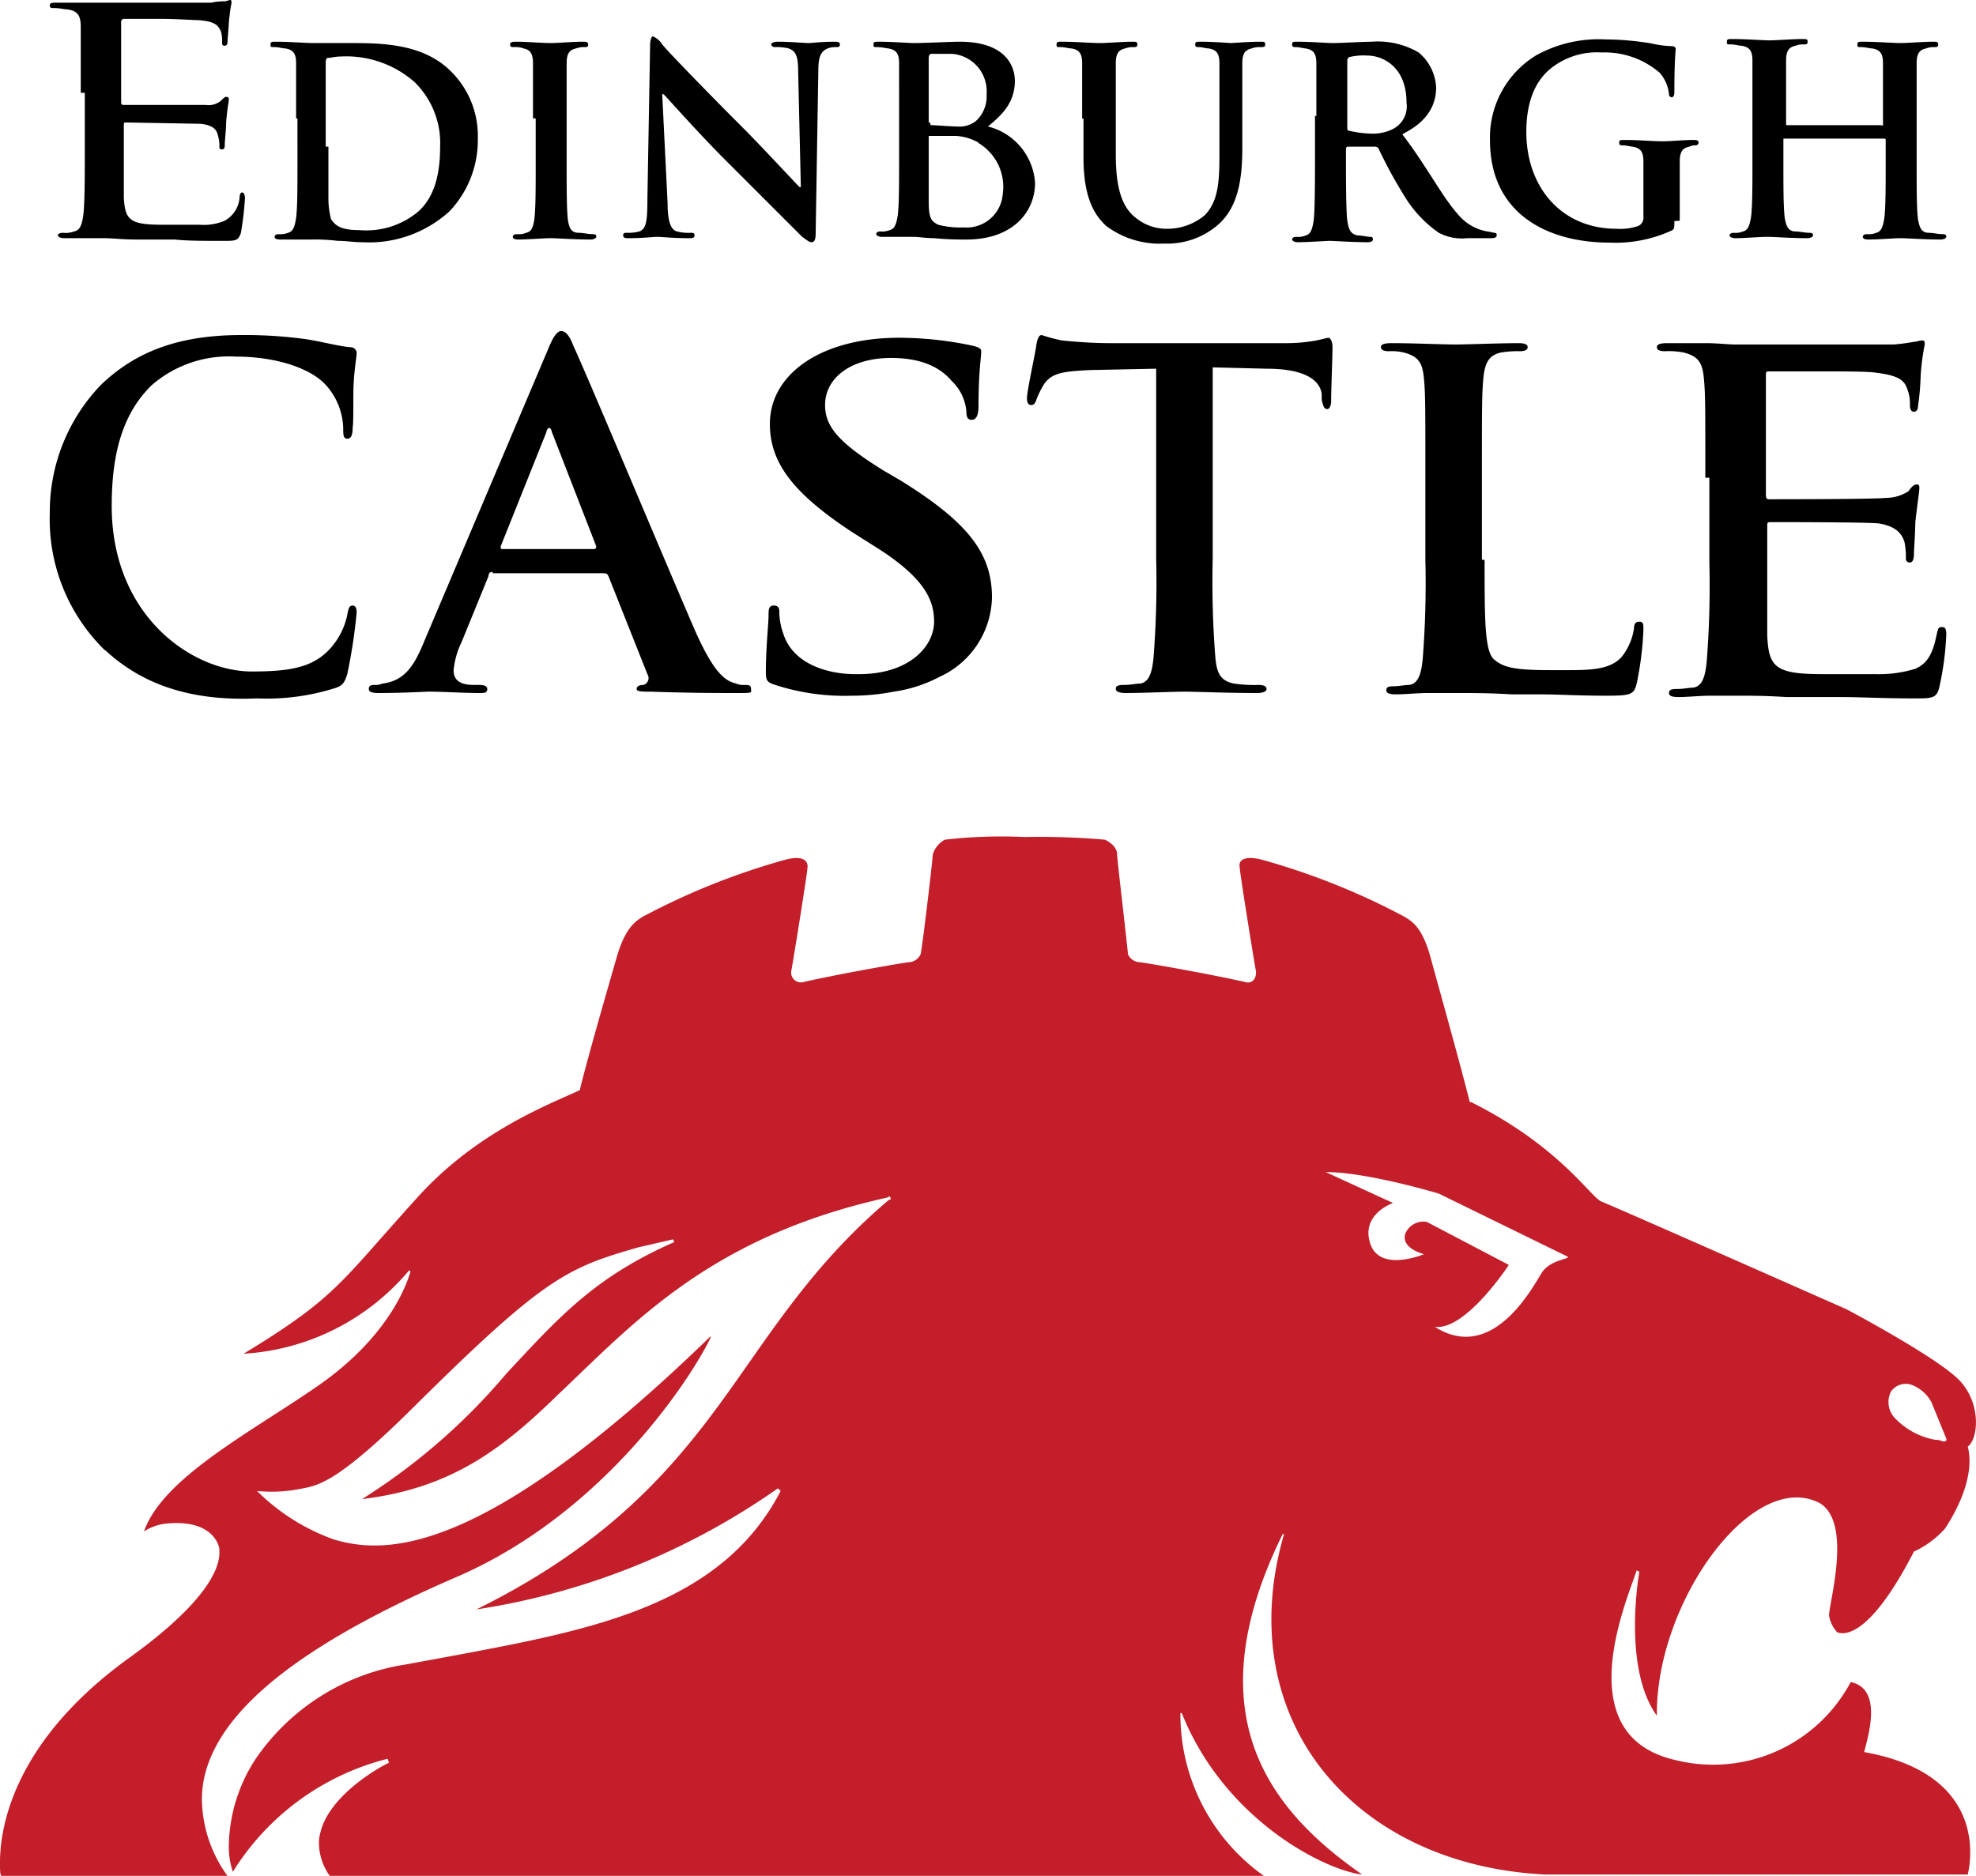 <svg xmlns="http://www.w3.org/2000/svg" viewBox="0 0 146.81 139.4" width="293.62" height="278.8"><g><g><path d="M6 6.9V2C6 1.2 5.8.8 5 .7c-.2 0-.6-.1-.9-.1s-.4 0-.4-.2.2-.2.5-.2h11.5a4.14 4.14 0 0 1 1-.1c.1 0 .3-.1.4-.1s.1.1.1.2-.1.4-.2 1.5c0 .2-.1 1.3-.1 1.5a.22.22 0 0 1-.2.2c-.2 0-.2-.1-.2-.3a2.2 2.2 0 0 0-.1-.8c-.2-.4-.4-.7-1.6-.8-.3 0-1.9-.1-2.8-.1H9.2a.22.22 0 0 0-.2.2v5.9c0 .2 0 .3.2.3h6.1a1.44 1.44 0 0 0 1.1-.3c.2-.2.3-.3.4-.3s.2 0 .2.2-.1.5-.2 1.7c0 .5-.1 1.4-.1 1.6s0 .4-.2.4-.2-.1-.2-.2a2.49 2.49 0 0 0-.1-.8c-.1-.5-.4-.8-1.3-.9l-5.6-.1c-.1 0-.1.1-.1.2v5.4c.1 1.6.4 2 2.8 2h2.8a4 4 0 0 0 1.9-.3 2.17 2.17 0 0 0 1.1-1.7c0-.3.1-.4.2-.4s.2.2.2.4a23 23 0 0 1-.3 2.6c-.2.6-.4.6-1.3.6-1.5 0-2.7 0-3.6-.1h-2.9c-1 0-1.7-.1-2.4-.1H4.8c-.3 0-.5-.1-.5-.2s.1-.2.4-.2a1.72 1.72 0 0 0 .8-.1c.5-.1.6-.6.7-1.3.1-1 .1-2.8.1-5v-4zm120.7 28.6c0-5.3 0-6.2-.1-7.3s-.3-1.7-1.5-2a5.72 5.72 0 0 0-1.4-.1q-.6 0-.6-.3c0-.2.2-.3.8-.3h2.8c.9 0 1.7.1 2.2.1h11.8a13.89 13.89 0 0 0 1.5-.2c.2 0 .4-.1.6-.1s.2.1.2.3a17.42 17.42 0 0 0-.3 2.3 19.53 19.53 0 0 1-.2 2.3c0 .2-.1.4-.3.4s-.3-.2-.3-.5a3 3 0 0 0-.2-1.2c-.2-.6-.6-1-2.3-1.2-.5-.1-2.5-.1-3.8-.1h-4.2c-.2 0-.2.1-.2.3v8.8c0 .2 0 .4.2.4.8 0 7.9 0 8.7-.1a3.11 3.11 0 0 0 1.7-.5c.2-.3.4-.5.6-.5s.2.1.2.3-.1.8-.3 2.5c0 .7-.1 2.1-.1 2.3s0 .7-.3.7a.27.27 0 0 1-.3-.3 5.28 5.28 0 0 0-.1-1.2c-.2-.7-.7-1.2-1.9-1.4-.7-.1-7.3-.1-8.1-.1-.2 0-.2.1-.2.3v8.1c.1 2.4.6 2.9 4.2 2.9h3.9a9.25 9.25 0 0 0 2.9-.4c.9-.4 1.3-1.1 1.6-2.6.1-.4.1-.5.4-.5s.3.3.3.6a21.84 21.84 0 0 1-.5 3.8c-.2.9-.5.9-1.9.9-2.3 0-4-.1-5.4-.1h-4.1c-1.5-.1-2.6-.1-3.6-.1h-2c-.8 0-1.7.1-2.4.1-.5 0-.7-.1-.7-.3s.1-.3.6-.3.9-.1 1.2-.1c.7-.1.9-.9 1-1.9a72.16 72.16 0 0 0 .2-7.4v-6.3zM22 8.8V4.7c0-.7-.2-1-.8-1.1-.2 0-.5-.1-.8-.1s-.3 0-.3-.2.1-.2.4-.2c1 0 2.2.1 2.8.1h2.6c2.4 0 5.6 0 7.7 2.2a6.74 6.74 0 0 1 1.9 4.9 7.68 7.68 0 0 1-2.1 5.4 8.89 8.89 0 0 1-6.5 2.3c-.7 0-1.1-.1-1.8-.1a13.43 13.43 0 0 0-1.9-.1h-2.4c-.3 0-.4-.1-.4-.2s.1-.2.3-.2a1.48 1.48 0 0 0 .7-.1c.4-.1.5-.5.6-1.1.1-.8.1-2.3.1-4.1V8.8zm2.4 2.1v3.9a6.05 6.05 0 0 0 .2 1.5c.3.4.6.8 2.1.8a6 6 0 0 0 4.4-1.4c1.2-1.1 1.6-2.8 1.6-4.8a6.34 6.34 0 0 0-1.9-4.8 7.68 7.68 0 0 0-5.5-1.9c-.4 0-.7.1-.9.1s-.2.2-.2.4v6.2zm15.2-2.1V4.7c0-.7-.2-1-.7-1.1a1.7 1.7 0 0 0-.7-.1c-.2 0-.3 0-.3-.2s.2-.2.5-.2c.7 0 1.9.1 2.5.1s1.6-.1 2.4-.1c.2 0 .4 0 .4.2s-.1.2-.3.2a1.49 1.49 0 0 0-.6.1c-.5.1-.7.4-.7 1.1v7.5c0 1.9 0 3.4.1 4.2.1.5.2.9.8.9.3 0 .7.1 1 .1s.3.1.3.2-.2.2-.4.2c-1.3 0-2.5-.1-3-.1s-1.7.1-2.4.1c-.3 0-.4-.1-.4-.2s.1-.2.3-.2a1.48 1.48 0 0 0 .7-.1c.4-.1.5-.4.6-1 .1-.8.1-2.3.1-4.2V8.8zm10 6.3c0 1.5.3 2 .7 2.1a3.4 3.4 0 0 0 1 .1c.2 0 .3 0 .3.2s-.2.2-.4.2c-1.3 0-2-.1-2.4-.1-.2 0-1.1.1-2.1.1-.2 0-.4 0-.4-.2s.1-.2.3-.2a3.08 3.08 0 0 0 .9-.1c.5-.2.6-.7.6-2.4l.2-11.4c0-.4.1-.7.2-.7a1.49 1.49 0 0 1 .7.6c.3.4 3.2 3.4 6 6.2 1.3 1.3 3.9 4.1 4.2 4.4h.1l-.2-8.6c0-1.2-.2-1.5-.7-1.7a3.75 3.75 0 0 0-1-.1c-.2 0-.3-.1-.3-.2s.2-.2.5-.2c1 0 1.9.1 2.3.1.2 0 .9-.1 1.9-.1.2 0 .4 0 .4.2s-.1.2-.3.2a1.49 1.49 0 0 0-.6.1c-.5.2-.7.6-.7 1.6l-.2 12.2q0 .6-.3.6c-.2 0-.4-.2-.7-.4l-5.7-5.7c-2.1-2.1-4.2-4.5-4.6-4.9h-.1zm17.2-6.3V4.7c0-.7-.2-1-.8-1.1-.1 0-.5-.1-.8-.1s-.3 0-.3-.2.1-.2.4-.2c1 0 2.2.1 2.6.1.9 0 2.7-.1 3.4-.1 3.5 0 4.1 1.9 4.1 2.9 0 1.6-.9 2.5-2 3.4a4.62 4.62 0 0 1 3.5 4.2c0 2.1-1.6 4.2-5.1 4.2a22.75 22.75 0 0 1-2.4-.1c-.6 0-1.2-.1-1.5-.1h-2.4c-.2 0-.4-.1-.4-.2s.1-.2.3-.2a1.48 1.48 0 0 0 .7-.1c.4-.1.5-.5.6-1.1.1-.8.1-2.3.1-4.1zm2.3.3c0 .2.1.2.1.2.2 0 1.5.1 1.9.1a2 2 0 0 0 1.4-.4 2.48 2.48 0 0 0 .8-2 2.79 2.79 0 0 0-2.57-3H69.2c-.1 0-.2.1-.2.3v4.8zm3.6 1.5a3.8 3.8 0 0 0-1.7-.5h-1.9c-.1 0-.1 0-.1.1v4.6c0 1.3.1 1.6.7 1.9a6.48 6.48 0 0 0 1.9.2 2.69 2.69 0 0 0 2.9-2.47 3.79 3.79 0 0 0-1.8-3.8m7.7-1.8V4.7c0-.7-.2-1-.8-1.1-.2 0-.5-.1-.8-.1s-.3 0-.3-.2.1-.2.4-.2c1 0 2.2.1 2.8.1s1.7-.1 2.4-.1c.3 0 .4 0 .4.2s-.1.2-.3.2a1.49 1.49 0 0 0-.6.1c-.5.1-.7.4-.7 1.1v6.8c0 2.8.6 4 1.5 4.7a3.61 3.61 0 0 0 2.4.8 4.32 4.32 0 0 0 2.7-1c1.1-1.1 1.1-2.8 1.1-4.8V4.7c0-.7-.2-1-.8-1.1-.2 0-.5-.1-.7-.1s-.3 0-.3-.2.1-.2.4-.2c1 0 2.2.1 2.2.1.2 0 1.4-.1 2.2-.1.3 0 .4 0 .4.2s-.1.2-.4.2a1.49 1.49 0 0 0-.6.1c-.5.1-.7.4-.7 1.1v6.2c0 2.1-.2 4.4-1.8 5.8a5.76 5.76 0 0 1-4 1.4 6.62 6.62 0 0 1-4.3-1.3c-1-.9-1.7-2.3-1.7-5.1V8.8zm17.4-.2V4.7c0-.7-.2-1-.8-1.1-.1 0-.5-.1-.7-.1s-.3 0-.3-.2.1-.2.4-.2c1 0 2.2.1 2.6.1.7 0 2.3-.1 2.9-.1a6 6 0 0 1 3.5.8 3.6 3.6 0 0 1 1.3 2.6c0 2.6-2.6 3.4-2.5 3.5 1.7 2.2 3 4.7 4.1 5.9a3.62 3.62 0 0 0 2.2 1.3 4.33 4.33 0 0 1 .5.1c.2 0 .2.1.2.2s-.1.2-.4.2H109a3.69 3.69 0 0 1-2.1-.4 9 9 0 0 1-2.6-2.8 35.07 35.07 0 0 1-1.9-3.5.37.37 0 0 0-.3-.1h-1.9c-.1 0-.2 0-.2.2v.3c0 1.8 0 4.2.1 5 .1.6.2 1 .8 1.1.3 0 .7.1.9.1s.2.1.2.2-.1.2-.4.2c-1.1 0-2.5-.1-2.8-.1s-1.6.1-2.4.1c-.2 0-.4-.1-.4-.2s.1-.2.3-.2a1.48 1.48 0 0 0 .7-.1c.4-.1.5-.5.6-1.1.1-.8.1-3.2.1-5V8.6zm2.3.8c0 .2 0 .3.2.3a7.77 7.77 0 0 0 1.6.2 3.34 3.34 0 0 0 1.5-.3 1.89 1.89 0 0 0 1.1-2c0-2.7-1.8-3.5-2.9-3.5a4.51 4.51 0 0 0-1.3.1c-.1 0-.2.1-.2.3zm24.3 7c0 .5 0 .6-.2.7a10 10 0 0 1-4.6.9c-4.7 0-8.9-2.2-8.9-7.6a7.16 7.16 0 0 1 3.4-6.3 9.59 9.59 0 0 1 5.2-1.2 20.94 20.94 0 0 1 3.4.3 7.72 7.72 0 0 0 1.5.2c.2 0 .3.1.3.2s-.1.8-.1 3.2c0 .3-.1.4-.2.4A.22.22 0 0 1 124 7a2.83 2.83 0 0 0-.7-1.6 6.25 6.25 0 0 0-4.3-1.5 5.49 5.49 0 0 0-3.8 1.2c-1.1.9-1.8 2.4-1.8 4.7 0 4.1 2.6 7.2 6.7 7.2a4.14 4.14 0 0 0 1.6-.2.67.67 0 0 0 .4-.7V12c0-.7-.2-1-.8-1.1-.1 0-.5-.1-.7-.1s-.3 0-.3-.2.1-.2.4-.2c1 0 2.2.1 2.8.1s1.6-.1 2.3-.1c.2 0 .4 0 .4.2a.22.22 0 0 1-.2.2 1.09 1.09 0 0 0-.5.1c-.5.1-.7.4-.7 1.1v4.4zm15.4-7.1c.1 0 .1 0 .1-.1V4.7c0-.7-.2-1-.8-1.1-.2 0-.5-.1-.8-.1s-.3 0-.3-.2.1-.2.4-.2c1 0 2.3.1 2.8.1s1.7-.1 2.4-.1c.3 0 .4 0 .4.2s-.1.2-.3.2a1.49 1.49 0 0 0-.6.1c-.5.1-.7.4-.7 1.1v7.5c0 1.8 0 3.3.1 4.1.1.5.2 1 .8 1 .3 0 .7.1 1 .1s.3.1.3.2-.2.2-.4.2c-1.3 0-2.5-.1-3-.1s-1.6.1-2.4.1c-.3 0-.4-.1-.4-.2s.1-.2.3-.2a1.48 1.48 0 0 0 .7-.1c.4-.1.5-.5.6-1.1.1-.8.1-2.3.1-4.1v-1.7a.1.1 0 0 0-.1-.1h-7.4c-.1 0-.1 0-.1.1v1.7c0 1.8 0 3.3.1 4.1.1.5.2 1 .8 1 .3 0 .7.1 1 .1s.3.1.3.2-.2.2-.4.2c-1.3 0-2.5-.1-3-.1s-1.7.1-2.4.1c-.2 0-.4-.1-.4-.2s.1-.2.3-.2a1.48 1.48 0 0 0 .7-.1c.4-.1.5-.5.6-1.1.1-.8.1-2.3.1-4.1V4.5c0-.7-.2-1-.8-1.1-.2 0-.5-.1-.8-.1s-.3 0-.3-.2.1-.2.4-.2c1 0 2.3.1 2.8.1s1.7-.1 2.4-.1c.3 0 .4 0 .4.2s-.1.2-.3.2a1.49 1.49 0 0 0-.6.1c-.5.1-.7.4-.7 1.1v4.7c0 .1 0 .1.1.1h7zm-132 39A13.61 13.61 0 0 1 3.7 38.1a13.6 13.6 0 0 1 3.8-9.5c2.4-2.3 5.5-3.7 10.4-3.7a33.26 33.26 0 0 1 4.8.3c1.3.2 2.3.5 3.3.6a.46.46 0 0 1 .5.4c0 .3-.1.7-.2 1.9s0 3-.1 3.7c0 .5-.1.8-.4.8s-.3-.3-.3-.8a5 5 0 0 0-1.3-3.2c-1.1-1.2-3.6-2.1-6.7-2.1a8.73 8.73 0 0 0-6.2 2.1c-2.4 2.3-3 5.6-3 9 0 8.2 6 12.3 10.4 12.3 2.9 0 4.7-.3 6-1.9a5.35 5.35 0 0 0 1.1-2.3c.1-.6.2-.7.4-.7s.3.2.3.5a40.24 40.24 0 0 1-.7 4.6c-.2.6-.3.8-.8 1a16.83 16.83 0 0 1-5.9.8c-4.5.2-8.3-.8-11.3-3.6m78-20.9l-4.8.1c-2 .1-2.8.2-3.4 1a6.58 6.58 0 0 0-.6 1.2c-.1.3-.2.4-.4.4s-.3-.2-.3-.5c0-.6.7-3.7.7-4 .1-.5.2-.7.4-.7a12.68 12.68 0 0 0 1.5.4c1 .1 2.3.2 3.5.2h13a12.53 12.53 0 0 0 2.4-.2c.5-.1.8-.2.9-.2s.3.2.3.7c0 .7-.1 3.1-.1 4 0 .3-.1.6-.3.6s-.3-.2-.4-.7v-.4c-.1-.9-1-1.9-4.1-1.9l-4-.1v14.2a72.16 72.16 0 0 0 .2 7.4c.1 1 .3 1.7 1.4 1.9a10.28 10.28 0 0 0 1.8.1q.6 0 .6.3c0 .2-.3.3-.7.3-2.3 0-4.5-.1-5.4-.1s-3 .1-4.4.1c-.4 0-.7-.1-.7-.3s.1-.3.6-.3.9-.1 1.2-.1c.7-.1.9-.9 1-1.9a72.16 72.16 0 0 0 .2-7.4V27.4zm24.5 14.2c0 4.4 0 6.8.7 7.4s1.5.8 4.2.8h1.4c1.8 0 3.1-.1 3.9-1a4.48 4.48 0 0 0 .9-2.1c0-.3.1-.5.4-.5s.3.2.3.6a24 24 0 0 1-.5 4c-.2.8-.4.9-2.2.9-2.3 0-3.5-.1-5-.1h-2.1c-1.6-.1-2.8-.1-4.2-.1h-2c-.8 0-1.7.1-2.4.1-.5 0-.7-.1-.7-.3s.1-.3.5-.3.9-.1 1.2-.1c.7-.1.9-.9 1-1.9a72.16 72.16 0 0 0 .2-7.4v-6.1c0-5.3 0-6.2-.1-7.3s-.3-1.7-1.5-2a3.75 3.75 0 0 0-1.1-.1q-.6 0-.6-.3c0-.2.2-.3.8-.3 1.6 0 3.8.1 4.7.1s3.4-.1 4.7-.1c.5 0 .7.1.7.3s-.2.3-.6.3a7.08 7.08 0 0 0-1.4.1c-.9.2-1.2.8-1.3 2s-.1 2.1-.1 7.3v6.1zm-73.7.9a.27.27 0 0 0-.3.3l-2 4.9a6.22 6.22 0 0 0-.6 2.1c0 .6.3 1.1 1.5 1.1h.4q.6 0 .6.3c0 .3-.2.3-.6.3-1.2 0-2.6-.1-3.7-.1-.4 0-1.9.1-3.8.1-.5 0-.7-.1-.7-.3s.1-.3.4-.3a1.27 1.27 0 0 0 .6-.1c1.7-.2 2.4-1.4 3.1-3.1L40.7 26c.4-1 .7-1.4 1-1.4s.6.3.9 1.1c.9 1.9 6.8 16 9.1 21.3 1.4 3.1 2.2 3.6 3 3.8a1.27 1.27 0 0 0 .6.1c.3 0 .5 0 .5.3s.2.3-1.2.3-3.3 0-6.2-.1c-.7 0-1.1 0-1.1-.2s.2-.3.5-.3a.53.53 0 0 0 .3-.8l-2.9-7.3c-.1-.2-.2-.2-.4-.2h-8.2zm7.5-1.7c.2 0 .2-.1.2-.2L41 32.1c0-.1-.1-.3-.2-.3s-.2.2-.2.3l-3.4 8.5c0 .1 0 .2.1.2h6.8zm22.8-5.1l-1.2-.7c-3.4-2.1-4.4-3.3-4.4-4.9 0-2 1.9-3.5 4.9-3.5 2.7 0 3.9 1 4.5 1.7a3.54 3.54 0 0 1 1.1 2.3c0 .4.1.6.4.6s.5-.3.5-1c0-2.6.2-3.6.2-4.1 0-.2-.2-.3-.6-.4a26.24 26.24 0 0 0-5.5-.6c-5.8 0-9.6 2.7-9.6 6.4 0 2.8 1.6 5.1 6.2 8.1l1.9 1.2c3.4 2.2 4.1 3.8 4.1 5.4 0 1.8-1.8 3.9-5.6 3.9h-.2c-2.2 0-4.7-.8-5.4-3a5 5 0 0 1-.3-1.6c0-.2 0-.5-.4-.5s-.4.3-.4.8-.2 2.4-.2 4.1c0 .7.1.8.7 1a16.72 16.72 0 0 0 5.7.8 16.28 16.28 0 0 0 3.1-.3 10.42 10.42 0 0 0 3.4-1.1 6.63 6.63 0 0 0 3.9-5.9c0-3.3-1.8-5.6-6.8-8.7" fill="#000"/><path d="M135.9 120.1a2.39 2.39 0 0 0 .6 1.2c.3.1 2.2.8 5.7-6a7 7 0 0 0 2.3-1.7c.6-.9 2.3-3.7 1.7-6.1.8-.6 1-3.2-.6-4.9s-8.4-5.3-8.4-5.3-17.4-7.7-18.2-8-3.1-4.1-9.7-7.4h-.1c-.7-2.8-2.3-8.5-2.9-10.7s-1.3-2.7-2-3.1a52.21 52.21 0 0 0-10.5-4.2c-1.1-.3-1.8-.1-1.7.5 0 .4 1.1 7.2 1.2 7.7s-.2 1-.7.9c-2.6-.6-7.7-1.5-8-1.5a1 1 0 0 1-.8-.6c0-.3-.8-7-.8-7.4s-.3-.8-.9-1.1a56.64 56.64 0 0 0-5.9-.2h-.1a36.79 36.79 0 0 0-5.9.2 1.86 1.86 0 0 0-.9 1.1c0 .4-.8 7.1-.9 7.4a1 1 0 0 1-.8.6c-.3 0-5.4.9-8 1.5a.73.73 0 0 1-.8-.9c.1-.5 1.2-7.3 1.2-7.7 0-.6-.6-.8-1.7-.5a52.21 52.21 0 0 0-10.5 4.2c-.7.4-1.4 1-2 3.1s-2 6.9-2.7 9.7v.1c-2.1 1-7.6 3-12.1 8-5.8 6.4-6 7.4-12.9 11.6a17.4 17.4 0 0 0 12.3-6.2l.1.1c-.7 2.3-2.7 5.6-6.9 8.5-4.9 3.4-11.5 6.8-12.9 10.8a3.88 3.88 0 0 1 1.9-.6c2.9-.2 3.6 1.3 3.7 1.9v.3c0 1.2-1 3.7-6.7 7.8C1 129.4 0 135.8 0 138.4c0 .6 0 .9.1 1h16.8a9.91 9.91 0 0 1-1.9-5.6 7.8 7.8 0 0 1 .3-2.2c1.4-4.9 7.5-9.6 18.6-14.4 10.9-4.7 17.4-14.7 18.9-17.8v-.1c-17.1 16.6-24.3 16.2-28 15.1a15.42 15.42 0 0 1-5.7-3.6 10.91 10.91 0 0 0 2.9-.1c1.5-.3 2.7-.1 9.1-6.5 9.4-9.3 11.1-10 16.3-11.5l2.6-.6.1.2c-5.9 2.6-8.5 5.5-12.5 9.8a46.06 46.06 0 0 1-10.7 9.3c6.7-.8 10.5-3.8 14.6-7.8 5.6-5.3 11.3-11.7 24.4-14.6l.2-.1.1.2-.2.1c-4.6 3.9-7.5 8-10.3 12-4.4 6.3-9 12.8-20.3 18.4a52.75 52.75 0 0 0 22.4-9l.2.2c-4.4 8.5-14 10.3-24.1 12.2l-3.8.7a16.53 16.53 0 0 0-11.1 7 12.09 12.09 0 0 0-2 6.5 5.82 5.82 0 0 0 .3 1.9 19 19 0 0 1 11.5-8.4l.1.3c-.1 0-4.4 2.2-5.1 5.2a2.77 2.77 0 0 0-.1.9 4.26 4.26 0 0 0 .8 2.3h69.4a14.7 14.7 0 0 1-6.2-12.1h.1c3.2 8 10.7 11.7 13.4 12-6.9-4.8-12.5-11.9-5.9-25.3h.1c-4 13.8 5.2 24.6 19.4 25.3h31.4c.1-.5 1.8-7.4-7.7-9.1.3-1.2 1.4-4.7-1-5.2a11.57 11.57 0 0 1-13 5.8c-8-1.8-3.7-11.7-2.9-14.1l.2.1s-1.3 7.1 1.3 10.7c-.1-8.4 7.1-18.4 12.1-15.8 2.5 1.5.6 7.7.7 8.4m4.6-16.7a1.34 1.34 0 0 1 1.5-.5 2.84 2.84 0 0 1 1.5 1.3l1.1 2.7c.1.3-.3.2-.3.2a1.09 1.09 0 0 0-.5-.1 5.49 5.49 0 0 1-3-1.6 1.73 1.73 0 0 1-.3-2m-25.9-8.9c-.6.9-3.6 6.9-8 4.1 2.3.3 5.5-4.6 5.5-4.6l-6.1-3.2a1.46 1.46 0 0 0-1.6.9c-.3 1.1 1.4 1.5 1.4 1.5s-3.3 1.4-4-.8 1.7-3 1.7-3l-5-2.3c3.1 0 8.4 1.6 8.4 1.6l9.6 4.7c0 .2-1.2.2-1.9 1.1" fill="#c31e29"/></g></g></svg>